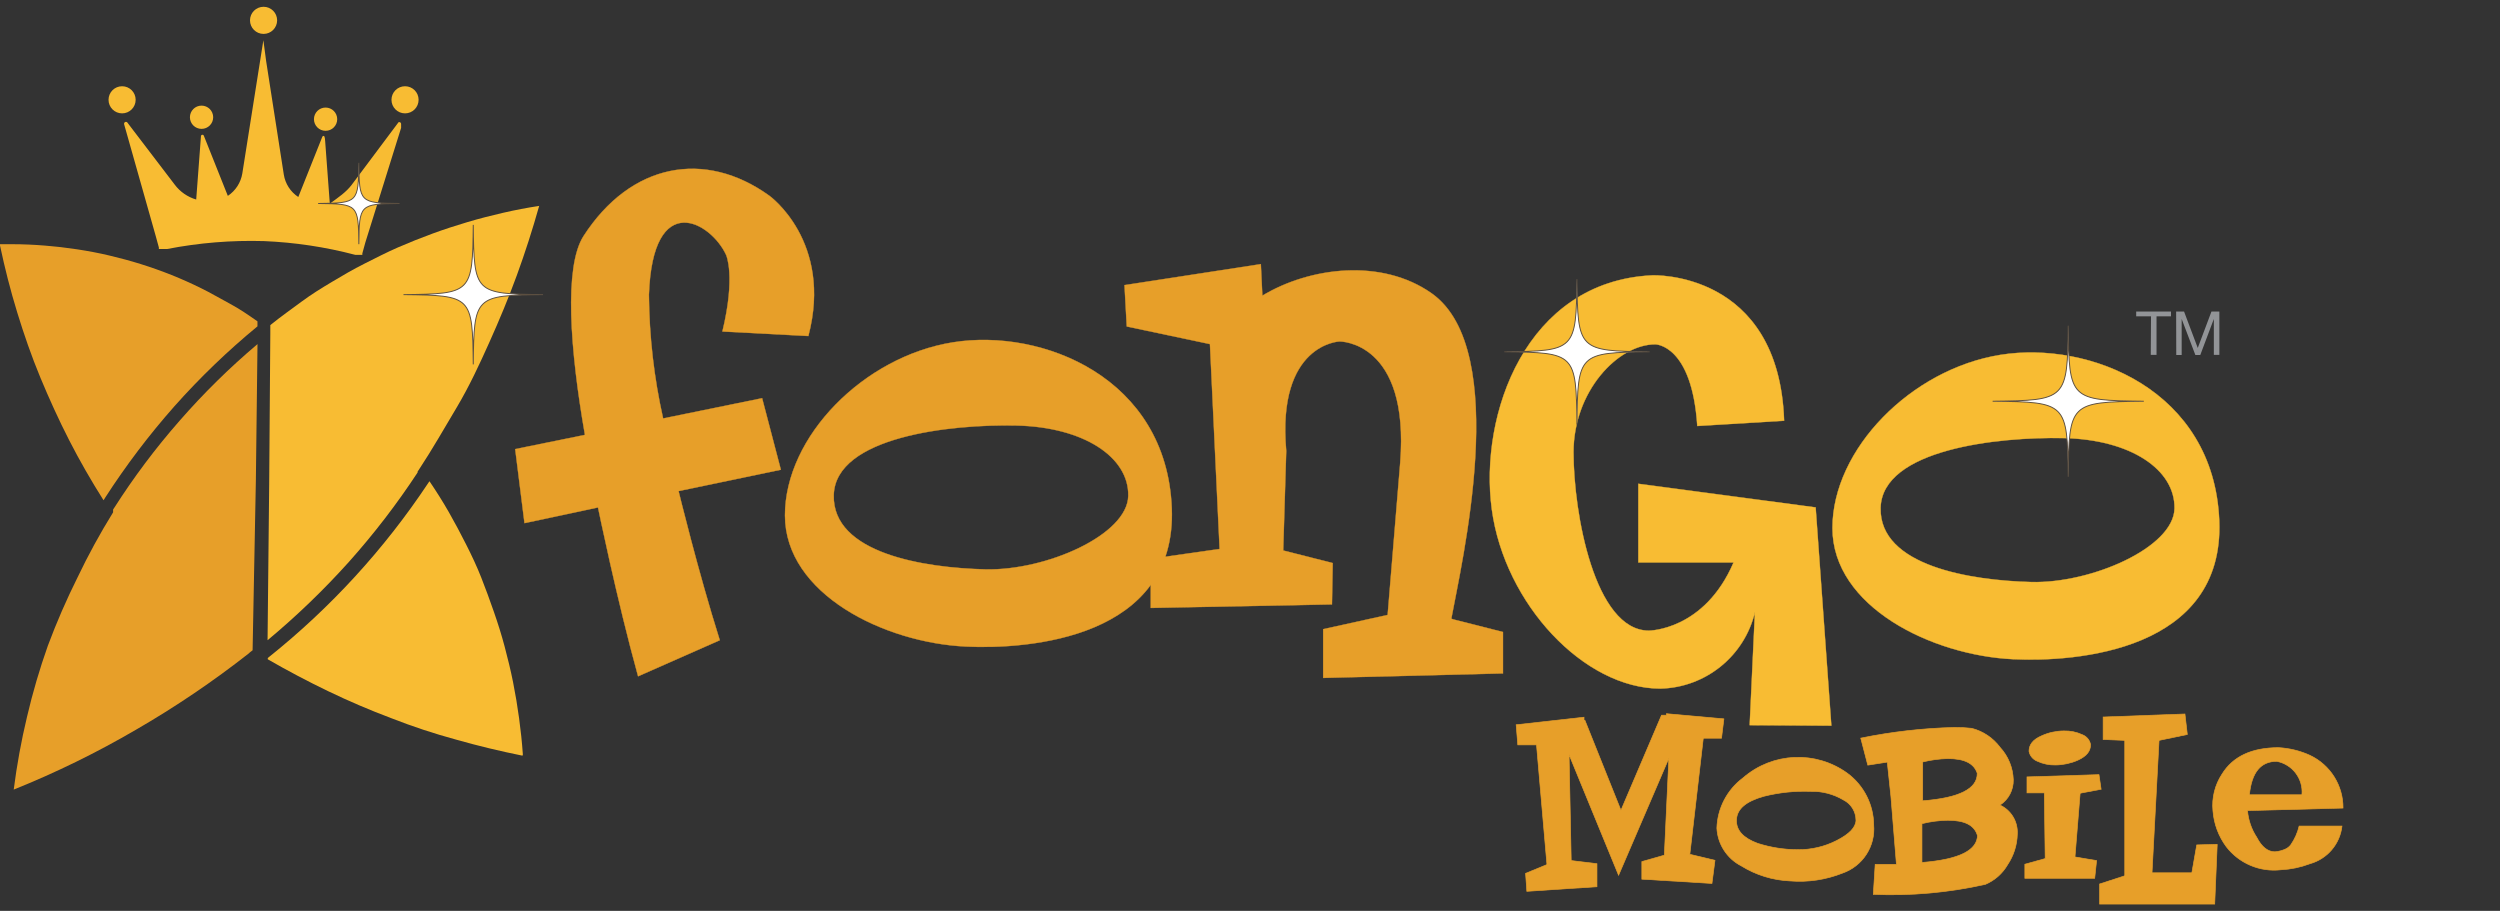 <?xml version="1.0" encoding="UTF-8"?>
<svg xmlns="http://www.w3.org/2000/svg" id="a" width="1290" height="470" viewBox="0 0 1290 470">
  <rect x="0" y="0" width="1290" height="470" fill="#333333" stroke="none"/>
  <g id="b">
    <path d="M1109.92,163.22h-7.65v-2.46h17.96v2.46h-7.46v19.9h-2.98l.13-19.9Z" fill="#929497" stroke-width="0"></path>
    <path d="M1122.89,160.75h4.08l7.07,18.8,7.07-18.8h4.08v22.37h-2.85v-18.54h0l-7,18.61h-2.53l-7.07-18.61h0v18.61h-2.79l-.06-22.43Z" fill="#929497" stroke-width="0"></path>
    <path d="M372.76,171.06c6.94-28.66,1.95-39.48,1.95-39.48-7.78-16.99-37.93-34.43-39.88,20.55.18,21.46,2.64,42.85,7.33,63.79l51.09-10.44,9.66,36.89-52.78,11.02s10.05,41.43,21.27,76.96l-42.15,18.61c-11.02-39.87-20.68-87.13-20.68-87.13l-37.93,8.1-4.8-38.19,35.99-7.33c-7.72-44.09-10.83-86.62-.78-102.5,24.38-37.86,62.7-44.86,95.96-20.88,0,0,32.87,23.6,20.1,72.35l-44.35-2.33Z" fill="#e79f29" stroke="#e79f29" stroke-width=".18"></path>
    <path d="M498.29,333.6c-41.82-1.94-93.24-27.03-93.24-67.68s40.59-81.88,86.63-89.27c46.04-7.39,110.23,18.15,112.95,85.45,2.72,67.3-73.85,73.07-106.34,71.51ZM524.55,219.56c-34.04-.78-93.56,5.77-94.34,35.92-.78,30.15,46.75,37.54,78.13,38.32,31.38.78,73.46-17.76,73.85-37.93.39-20.16-23.21-35.53-57.64-36.31Z" fill="#e79f29" stroke="#e79f29" stroke-width=".18"></path>
    <path d="M775.55,347.47l-92.79,2.33v-25.15l33.26-7.33,6.48-78.51c4.99-63.02-31.32-62.63-31.32-62.63,0,0-32.42,1.17-27.49,56.47l-1.56,51.41,25.55,6.48-.39,21.33-93.5,1.82v-25.35l35.53-5.06-4.99-105.74-42.92-9.08-1.17-21.33,70.35-10.83.78,16.27c24.38-14.72,61.53-19.45,87.4-1.17,41.43,29.37,15.11,140.36,10.11,167.85l1.1.39,25.55,6.48v21.33Z" fill="#e79f29" stroke="#e79f29" stroke-width=".18"></path>
    <path d="M902.83,374.18l2.72-58.35c-5.41,22.7-25.43,38.91-48.76,39.48-39.42,0-80.4-43.7-87.01-92.45-6.61-48.75,17.44-117.73,82.8-120.78,0,0,65.36-2.72,68.02,75.01l-44.8,2.72c-2.72-42.14-21.66-42.14-21.66-42.14-19.45,0-42.21,24.38-42.21,55.69s10.83,92.06,38.9,92.06c0,0,28.59,0,43.7-35.2h-49.15v-40.58l91.49,12.19,8.1,112.61-42.15-.26Z" fill="#f8bc33" stroke="#f8bc33" stroke-width=".18"></path>
    <path d="M1038.79,340.14c-41.82-1.94-93.24-27.03-93.24-67.68s40.59-81.95,86.63-89.34c46.04-7.39,110.23,18.22,112.95,85.51,2.72,67.3-73.85,73.07-106.34,71.51ZM1064.73,226.04c-34.04-.71-93.56,5.83-94.34,35.98-.78,30.15,46.81,37.54,77.81,38.32,30.99.78,73.46-17.83,73.85-37.93.39-20.1-22.56-35.59-56.99-36.37h-.32Z" fill="#f8bc33" stroke="#f8bc33" stroke-width=".18"></path>
    <path d="M889.53,370.94l-1.23,9.98h-9.4l-6.94,59.9,12.97,3.11-1.56,11.93-36.18-2.2v-9.08l11.61-3.31,2.33-49.99-25.94,60.36-25.55-62.24,1.1,54.65,13.29,1.62v11.86l-36.18,2.4-.65-9.27,11.02-4.54-5.38-61.78h-9.66l-.84-10.37,35.01-3.89v1.88l.45-.32,18.61,46.48,20.94-49.08h2.53v-.78l29.63,2.66Z" fill="#e79f29" stroke="#e79f29" stroke-width=".33"></path>
    <path d="M966.82,425.59c1,11.04-5.67,21.34-16.15,24.96-8.56,3.39-17.79,4.77-26.97,4.02-8.94-.38-17.63-3.06-25.22-7.78-7.36-3.78-12.15-11.19-12.58-19.45.3-10.25,5.27-19.8,13.49-25.93,15.24-13.26,37.62-14.23,53.95-2.33,8.39,6.25,13.37,16.06,13.49,26.52ZM957.68,423.13c-.05-4.4-2.55-8.4-6.48-10.37-5.11-3.04-10.98-4.57-16.92-4.41-8.12-.3-16.24.55-24.12,2.53-9.21,2.59-13.88,6.48-14.13,12.06-.26,5.58,3.57,9.53,10.96,12.25,6.71,2.14,13.71,3.24,20.75,3.24,6.91.07,13.74-1.53,19.91-4.67,6.61-3.37,9.99-6.81,10.05-10.63Z" fill="#e79f29" stroke="#e79f29" stroke-width=".33"></path>
    <path d="M1031.99,415.41c5.75,2.67,9.3,8.58,8.95,14.91-.11,5.64-1.85,11.13-4.99,15.82-2.62,4.55-6.65,8.12-11.48,10.18-18.97,4.26-38.41,6.01-57.84,5.19l.97-15.49h10.96l-2.85-35.07h0l-1.88-17.7-10.05,1.56-3.63-13.94c15.91-3.26,32.07-5.11,48.31-5.51,2.99-.03,5.98.12,8.95.45,5.87,1.51,11.04,4.99,14.65,9.85,4.19,4.56,6.6,10.47,6.81,16.66.14,5.26-2.46,10.22-6.87,13.1ZM1020.25,398.95c-1.69-4.99-6.48-7.52-15.17-7.52-4.37.1-8.72.69-12.97,1.75v20.03c18.87-1.43,28.33-6.22,28.14-14.26ZM1020.25,430.78c-1.62-4.99-6.48-7.52-15.24-7.52-4.48.08-8.94.66-13.29,1.75v20.03c19.19-1.51,28.75-6.27,28.66-14.26h-.13Z" fill="#e79f29" stroke="#e79f29" stroke-width=".33"></path>
    <path d="M1084.18,407.24l-10.83,2.07-2.66,32.87,11.15,1.88-.97,9.14h-36.05v-7.26l10.5-2.92-.45-33.91h-8.95v-8.23l37.15-1.17,1.1,7.52ZM1078.74,384.23c0,3.24-1.95,5.9-6.48,7.97-3.65,1.63-7.6,2.49-11.61,2.53-3.29.08-6.55-.61-9.53-2.01-2.14-.89-3.7-2.78-4.15-5.06,0-3.31,1.95-6.03,6.48-7.97,3.6-1.65,7.51-2.51,11.48-2.53,3.29-.1,6.55.56,9.53,1.94,2.22.84,3.85,2.78,4.28,5.12h0Z" fill="#e79f29" stroke="#e79f29" stroke-width=".33"></path>
    <path d="M1144.09,435.64l-1.3,30.86h-59.39v-10.37l12.97-4.21v-69.89l-11.15-.45v-11.6l42.21-1.56,1.23,10.57-14.59,3.05-3.63,68.33h20.55l2.53-14.39,10.57-.32Z" fill="#e79f29" stroke="#e79f29" stroke-width=".33"></path>
    <path d="M1209,416.97l-49.28,1.3c.4,4.91,2.02,9.63,4.73,13.74,2.59,5.06,5.77,7.52,9.4,7.52,2-.16,3.96-.69,5.77-1.56.93-.49,1.75-1.18,2.4-2.01,2.05-2.94,3.52-6.24,4.34-9.72h22.11c-1.04,9.26-7.61,16.97-16.6,19.45-4.78,1.82-9.81,2.87-14.91,3.11-10.85,1.26-21.55-3.27-28.21-11.93-3.98-5.39-6.36-11.79-6.87-18.48-.65-6.66,1-13.34,4.67-18.93,5.62-9.12,15.35-13.68,29.18-13.68,5.58.3,11.06,1.64,16.15,3.95,10.54,4.95,17.23,15.59,17.12,27.23ZM1187.8,410.1c.75-8.23-4.86-15.68-12.97-17.25-8.3,0-12.97,5.64-14.13,17.25h27.1Z" fill="#e79f29" stroke="#e79f29" stroke-width=".33"></path>
    <path d="M6.48,126H0v.65c2.46,11.67,5.38,23.14,8.88,34.56,3.5,11.41,7.46,22.82,11.93,33.58,4.47,10.76,9.47,21.78,14.91,32.42,5.45,10.63,11.35,20.88,17.7,30.92l.39-.58.39-.65c10.74-16.66,22.72-32.48,35.86-47.33,13.18-14.81,27.49-28.57,42.79-41.17v-2.59c-4.6-3.24-9.34-6.48-14.2-9.08-4.86-2.59-9.79-5.51-14.78-7.97-4.99-2.46-10.18-4.8-15.37-6.87-5.19-2.07-10.5-3.95-15.89-5.64-5.38-1.69-10.76-3.11-16.21-4.41-5.45-1.3-11.02-2.33-16.53-3.18-5.51-.84-11.15-1.49-16.73-1.94-5.58-.45-11.22-.71-16.66-.71Z" fill="#e79f29" stroke-width="0"></path>
    <path d="M58.81,262.22l-.45.71v1.43c-6.72,10.85-12.85,22.06-18.35,33.58-5.71,11.46-10.82,23.21-15.3,35.2-4.26,12.02-7.86,24.27-10.76,36.69-2.97,12.4-5.26,24.95-6.87,37.6,21.73-8.74,42.8-19.05,63.02-30.86,20.36-11.76,39.86-24.96,58.36-39.48l.39-.39.58-.45.91-.71,1.69-87.78.84-70.21c-14.38,12.15-27.82,25.37-40.2,39.55-12.42,14.16-23.73,29.24-33.85,45.12Z" fill="#e79f29" stroke-width="0"></path>
    <path d="M269.8,389.35c-.45-6.48-1.1-12.51-1.95-18.74-.84-6.22-1.88-12.45-3.11-18.61-1.23-6.16-2.72-12.25-4.34-18.35-1.62-6.09-3.5-12.06-5.58-18.02-2.07-5.96-4.21-11.8-6.48-17.57-2.27-5.77-4.99-11.54-7.85-17.18-2.85-5.64-5.77-11.15-8.88-16.6-3.11-5.45-6.48-10.76-9.99-15.95l-.39.52-.39.58c-11.28,16.96-23.85,33.02-37.61,48.04-13.77,15.03-28.68,28.97-44.61,41.69l-.45.39v.65c10.2,5.88,20.6,11.37,31.19,16.47,10.59,5.1,21.4,9.72,32.42,13.87,11.02,4.32,22.2,8.02,33.52,11.09,11.35,3.24,22.76,5.96,34.3,8.3" fill="#f8bc33" stroke-width="0"></path>
    <path d="M278.36,106.23c-6.48.97-12.51,2.14-18.74,3.57-6.22,1.43-12.32,2.98-18.41,4.8-6.09,1.82-12.12,3.76-18.09,5.96-5.97,2.2-11.87,4.54-17.7,7.07-5.84,2.53-11.54,5.51-17.38,8.43-5.84,2.92-11.22,6.09-16.66,9.34-5.45,3.24-10.7,6.48-15.95,10.37-5.25,3.89-10.31,7.46-15.24,11.41l-.71.58v4.21l-.58,77.8-.84,80.59c14.94-12.44,28.96-25.94,41.95-40.39,12.94-14.49,24.8-29.92,35.47-46.16v-.45l.78-1.17c6.87-10.44,12.97-21.14,19.45-32.03,6.48-10.89,11.67-22.11,16.79-33.52,5.12-11.41,9.92-22.89,14.2-34.62,4.28-11.73,8.1-23.66,11.48-35.66" fill="#f8bc33" stroke-width="0"></path>
    <circle cx="104" cy="60.5" r="6" fill="#f8bc33" stroke-width="0"></circle>
    <circle cx="136" cy="10.5" r="7" fill="#f8bc33" stroke-width="0"></circle>
    <circle cx="63" cy="51.5" r="7" fill="#f8bc33" stroke-width="0"></circle>
    <circle cx="168" cy="61.5" r="6" fill="#f8bc33" stroke-width="0"></circle>
    <circle cx="209" cy="51.5" r="7" fill="#f8bc33" stroke-width="0"></circle>
    <path d="M205.63,63.08l-1.11,1.49-23.09,30.86c-2.81,3.71-6.76,6.39-11.25,9.65l-2.41-32.42c-.12-2.41-.56-2.65-.97-2.52-.25.07-.45.27-.52.52l-12.36,30.99c-4.03-2.64-6.74-6.86-7.48-11.6l-9.11-58.54h0l-1.43-10.76-10.86,68.72c-.77,4.74-3.48,8.94-7.48,11.6l-12.36-30.99c-.12-.41-.56-.65-.97-.52-.25.07-.45.27-.52.52l-2.47,32.87c-4.42-1.29-8.3-3.97-11.06-7.65l-23.35-30.6-1.11-1.49c-.35-.41-.97-.45-1.38-.1-.27.23-.39.59-.31.94l16.39,57.96,1.56,5.71h0v.45h0v.32h4.22c16.47-3.21,33.25-4.58,50.03-4.09,15.9.67,31.68,3.04,47.05,7.09h3.69v-.32h0v-.45h0l1.55-5.62,18.45-59.11v-.98h0v-.97c.05-.54-.35-1.01-.89-1.05-.16-.01-.33.01-.48.08Z" fill="#f8bc33" stroke-width="0"></path>
    <path id="c" d="M280.2,152.03c-35.27.41-35.59.73-36,36-.41-35.27-.73-35.59-36-36,35.27-.41,35.59-.73,36-36,.41,35.27.73,35.59,36,36Z" fill="#fff" stroke="#5c4f40" stroke-miterlimit="10" stroke-width=".5"></path>
    <path id="d" d="M851.2,181.53c-36.73.42-37.08.77-37.5,37.5-.42-36.73-.77-37.08-37.5-37.5,36.73-.42,37.08-.77,37.5-37.5.42,36.73.77,37.08,37.5,37.5Z" fill="#fff" stroke="#5c4f40" stroke-miterlimit="10" stroke-width=".5"></path>
    <path id="e" d="M1106.2,207.03c-38.2.44-38.56.8-39,39-.44-38.2-.8-38.56-39-39,38.2-.44,38.56-.8,39-39,.44,38.2.8,38.56,39,39Z" fill="#fff" stroke="#5c4f40" stroke-miterlimit="10" stroke-width=".5"></path>
    <path id="f" d="M206.16,105c-20.57.24-20.76.43-21,21-.24-20.57-.43-20.76-21-21,20.57-.24,20.76-.43,21-21,.24,20.57.43,20.76,21,21Z" fill="#fff" stroke="#5c4f40" stroke-miterlimit="10" stroke-width=".5"></path>
  </g>
</svg>
